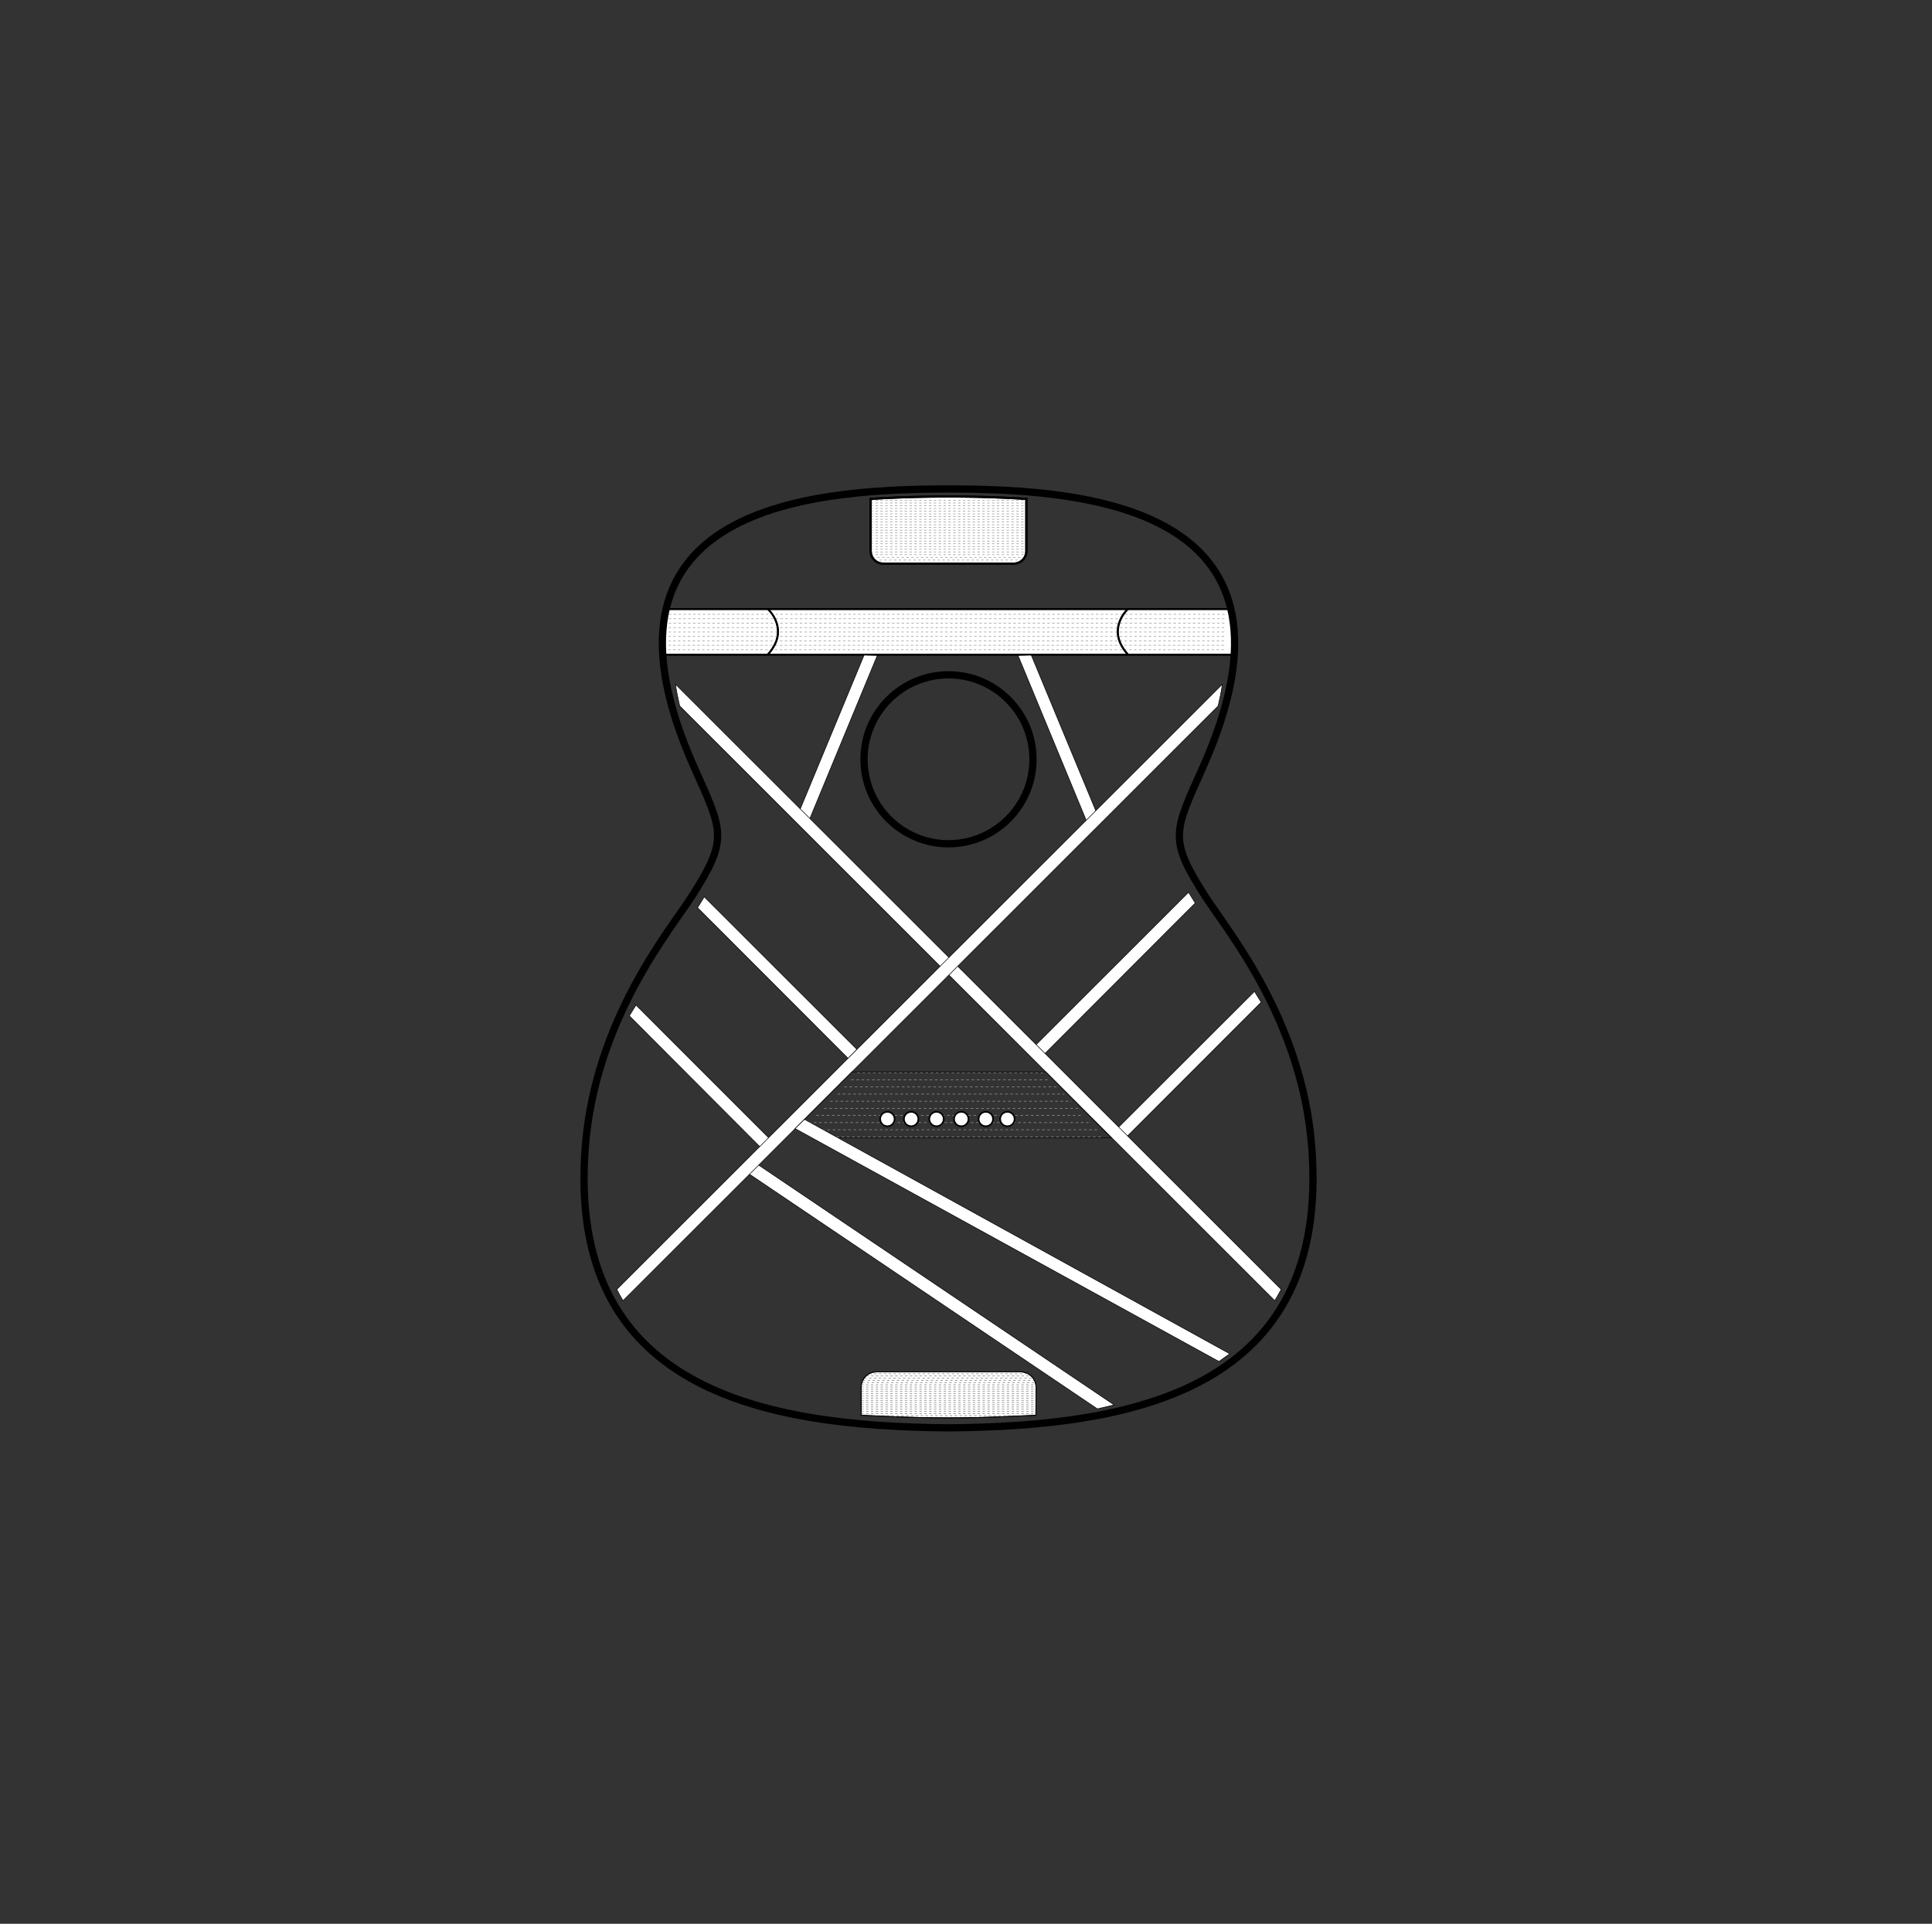 <svg viewBox="0 0 605.1 602.61" xmlns="http://www.w3.org/2000/svg"><rect x="0" y="0" width="605.1" height="602.61" fill="#333333" stroke="none"/><defs><style>.cls-1,.cls-12,.cls-13,.cls-14,.cls-15,.cls-3,.cls-4,.cls-5,.cls-7,.cls-8{fill:none;}.cls-10,.cls-11,.cls-2,.cls-6,.cls-9{fill:#fff;}.cls-10,.cls-11,.cls-12,.cls-13,.cls-15,.cls-2,.cls-5,.cls-6,.cls-7,.cls-8,.cls-9{stroke:#000;}.cls-10,.cls-11,.cls-12,.cls-13,.cls-14,.cls-15,.cls-2,.cls-3,.cls-4,.cls-5,.cls-6,.cls-7,.cls-8,.cls-9{stroke-miterlimit:10;}.cls-2,.cls-5{stroke-width:0.56px;}.cls-14,.cls-3,.cls-4{stroke:#999;}.cls-3{stroke-width:0.18px;stroke-dasharray:0.82 0.82 0.82 0.82;}.cls-4{stroke-width:0.19px;stroke-dasharray:0.76 0.76 0.76 0.76;}.cls-6{stroke-width:0.51px;}.cls-7{stroke-width:2.27px;}.cls-8,.cls-9{stroke-width:0.18px;}.cls-10,.cls-15{stroke-width:0.24px;}.cls-11,.cls-13{stroke-width:0.67px;}.cls-12{stroke-width:0.18px;}.cls-14{stroke-width:0.24px;stroke-dasharray:0.76 0.76 0.76 0.76;}</style></defs><g data-name="Layer 2" id="Layer_2"><g data-name="Layer 1" id="Layer_1-2"><rect height="600" width="600" x="2.77" class="cls-1"></rect><path d="M207.63,205.06H385.82a52.33,52.33,0,0,0-.92-14.29H208.55A51.55,51.55,0,0,0,207.63,205.06Z" class="cls-2"></path><path d="M240.48,190.77s7.09,6.37,0,14.2" class="cls-2"></path><path d="M353.19,190.77s-7.08,6.37,0,14.2" class="cls-2"></path><line y2="356.11" x2="345.29" y1="356.11" x1="253.75" class="cls-3"></line><line y2="353.88" x2="343.78" y1="353.88" x1="250.95" class="cls-3"></line><line y2="351.65" x2="340.94" y1="351.65" x1="253.25" class="cls-3"></line><line y2="349.41" x2="339.34" y1="349.41" x1="255.65" class="cls-3"></line><line y2="347.18" x2="337.84" y1="347.18" x1="258.13" class="cls-3"></line><line y2="344.95" x2="335.61" y1="344.95" x1="259.99" class="cls-3"></line><line y2="342.71" x2="333.37" y1="342.71" x1="262.31" class="cls-3"></line><line y2="340.48" x2="331.14" y1="340.48" x1="264.43" class="cls-3"></line><line y2="338.25" x2="328.9" y1="338.25" x1="266.57" class="cls-3"></line><line y2="336.01" x2="326.67" y1="336.01" x1="268.52" class="cls-3"></line><line y2="192.43" x2="384.11" y1="192.43" x1="209.5" class="cls-4"></line><line y2="193.82" x2="384.08" y1="193.82" x1="209.47" class="cls-4"></line><line y2="195.2" x2="384.05" y1="195.2" x1="209.44" class="cls-4"></line><line y2="196.59" x2="384.02" y1="196.59" x1="209.41" class="cls-4"></line><line y2="197.97" x2="383.99" y1="197.97" x1="209.38" class="cls-4"></line><line y2="199.36" x2="383.96" y1="199.36" x1="209.35" class="cls-4"></line><line y2="200.74" x2="383.93" y1="200.74" x1="209.32" class="cls-4"></line><line y2="202.13" x2="383.9" y1="202.13" x1="209.29" class="cls-4"></line><line y2="203.52" x2="383.87" y1="203.52" x1="209.26" class="cls-4"></line><path d="M353.29,190.79s-7.1,6.38,0,14.2" class="cls-5"></path><path d="M240.55,190.79s7.08,6.38,0,14.2" class="cls-5"></path><path d="M207.71,205.08H385.9a51.55,51.55,0,0,0-.92-14.29H208.64A52.33,52.33,0,0,0,207.71,205.08Z" class="cls-5"></path><circle r="2.26" cy="350.53" cx="277.93" class="cls-6"></circle><circle r="2.26" cy="350.53" cx="285.37" class="cls-6"></circle><circle r="2.26" cy="350.53" cx="293.31" class="cls-6"></circle><circle r="2.26" cy="350.53" cx="301.07" class="cls-6"></circle><circle r="2.26" cy="350.53" cx="308.76" class="cls-6"></circle><circle r="2.26" cy="350.53" cx="315.51" class="cls-6"></circle><path d="M297.06,447.26c59.1-.46,119.46-12.38,113.8-87.7-3-40.06-26.47-68-33.27-78.62-11.79-18.35-9.83-20.42-.75-40.83,35.56-80-33.27-86.94-79.39-86.94h-.75c-46.12,0-115,6.92-79.39,86.94,9.08,20.41,11,22.48-.75,40.83-6.81,10.58-30.25,38.56-33.27,78.62-5.68,75.29,54.68,87.27,113.81,87.7" class="cls-7"></path><circle r="26.46" cy="237.84" cx="297.07" class="cls-7"></circle><path d="M209.55,217.73c-.56-2.35-1-4.62-1.33-6.79" class="cls-8"></path><polygon points="268.38 328.72 265.61 331.52 218.47 284.32 220.57 280.94 268.38 328.72" class="cls-9"></polygon><polygon points="241.09 356.74 238.32 359.53 197.1 318.2 199.19 314.82 241.09 356.74" class="cls-9"></polygon><polygon points="348.94 440.08 343.69 441.31 232.82 366.52 234.36 362.76 348.94 440.08" class="cls-9"></polygon><polygon points="349.09 354.33 351.86 357.12 394.99 313.94 392.9 310.56 349.09 354.33" class="cls-9"></polygon><polygon points="324.43 327.29 327.2 330.08 374.34 282.88 372.25 279.5 324.43 327.29" class="cls-9"></polygon><polygon points="249.81 255.4 252.89 258.24 274.77 205.32 270.62 205.23 249.81 255.4" class="cls-9"></polygon><polygon points="344.15 256.24 340.73 258.24 318.84 205.32 323 205.23 344.15 256.24" class="cls-9"></polygon><path d="M324.43,443.32l-9.93.43q-17.42.75-34.85,0l-9.93-.43v-8.85a4.79,4.79,0,0,1,4.87-4.72h45a4.8,4.8,0,0,1,4.89,4.71h0Z" class="cls-10"></path><path d="M211.56,214.34c.32,2.19.77,4.45,1.32,6.79L399.25,407.42c.69-1.13,1.34-2.3,2-3.53Z" class="cls-9"></path><path d="M382.84,214.34q-.49,3.28-1.32,6.79L195.13,407.42c-.68-1.13-1.33-2.3-1.95-3.53Z" class="cls-9"></path><path d="M317.52,176.55h-40.9a3.93,3.93,0,0,1-3.93-3.93h0V156.27h0a400.63,400.63,0,0,1,48.76,0h0v16.35A3.93,3.93,0,0,1,317.52,176.55Z" class="cls-11"></path><polygon points="348.04 356.4 254.27 356.4 251.96 350.63 266.82 335.77 327.56 335.77 348.04 356.4" class="cls-12"></polygon><polygon points="385.15 424.06 381.76 426.47 249.02 353.52 251.95 350.62 385.15 424.06" class="cls-9"></polygon><line y2="157.56" x2="321.45" y1="157.56" x1="272.69" class="cls-4"></line><line y2="156.71" x2="321.45" y1="156.71" x1="272.7" class="cls-4"></line><line y2="158.42" x2="321.45" y1="158.42" x1="272.69" class="cls-4"></line><line y2="159.27" x2="321.45" y1="159.27" x1="272.69" class="cls-4"></line><line y2="160.12" x2="321.45" y1="160.12" x1="272.69" class="cls-4"></line><line y2="160.97" x2="321.45" y1="160.97" x1="272.69" class="cls-4"></line><line y2="161.82" x2="321.45" y1="161.82" x1="272.69" class="cls-4"></line><line y2="162.67" x2="321.45" y1="162.67" x1="272.69" class="cls-4"></line><line y2="163.52" x2="321.45" y1="163.52" x1="272.69" class="cls-4"></line><line y2="164.37" x2="321.45" y1="164.37" x1="272.69" class="cls-4"></line><line y2="165.23" x2="321.45" y1="165.23" x1="272.69" class="cls-4"></line><line y2="166.08" x2="321.45" y1="166.08" x1="272.69" class="cls-4"></line><line y2="166.93" x2="321.45" y1="166.93" x1="272.69" class="cls-4"></line><line y2="167.78" x2="321.45" y1="167.78" x1="272.69" class="cls-4"></line><line y2="168.63" x2="321.45" y1="168.63" x1="272.69" class="cls-4"></line><line y2="169.48" x2="321.45" y1="169.48" x1="272.69" class="cls-4"></line><line y2="170.33" x2="321.45" y1="170.33" x1="272.69" class="cls-4"></line><line y2="171.18" x2="321.45" y1="171.18" x1="272.69" class="cls-4"></line><line y2="172.04" x2="321.45" y1="172.04" x1="272.69" class="cls-4"></line><line y2="172.89" x2="321.45" y1="172.89" x1="272.69" class="cls-4"></line><line y2="173.74" x2="321.19" y1="173.74" x1="272.69" class="cls-4"></line><line y2="174.59" x2="320.92" y1="174.59" x1="273.22" class="cls-4"></line><line y2="175.44" x2="320.26" y1="175.44" x1="273.89" class="cls-4"></line><line y2="176.29" x2="318.93" y1="176.29" x1="275.23" class="cls-4"></line><path d="M317.52,176.55h-40.9a3.93,3.93,0,0,1-3.93-3.93h0V156.27h0a400.63,400.63,0,0,1,48.76,0h0v16.35A3.93,3.93,0,0,1,317.52,176.55Z" class="cls-13"></path><line y2="443.46" x2="320.97" y1="443.46" x1="273.16" class="cls-14"></line><line y2="442.8" x2="324.43" y1="442.8" x1="269.72" class="cls-14"></line><line y2="442.11" x2="324.43" y1="442.11" x1="269.72" class="cls-14"></line><line y2="441.42" x2="324.43" y1="441.42" x1="269.72" class="cls-14"></line><line y2="440.72" x2="324.43" y1="440.72" x1="269.72" class="cls-14"></line><line y2="440.03" x2="324.43" y1="440.03" x1="269.72" class="cls-14"></line><line y2="439.33" x2="324.43" y1="439.33" x1="269.72" class="cls-14"></line><line y2="438.64" x2="324.43" y1="438.64" x1="269.71" class="cls-14"></line><line y2="437.95" x2="324.43" y1="437.95" x1="269.71" class="cls-14"></line><line y2="437.25" x2="324.43" y1="437.25" x1="269.71" class="cls-14"></line><line y2="436.56" x2="324.43" y1="436.56" x1="269.71" class="cls-14"></line><line y2="435.86" x2="324.42" y1="435.86" x1="269.71" class="cls-14"></line><line y2="435.17" x2="324.42" y1="435.17" x1="269.71" class="cls-14"></line><line y2="434.47" x2="324.42" y1="434.47" x1="269.71" class="cls-14"></line><line y2="433.78" x2="324.42" y1="433.78" x1="269.71" class="cls-14"></line><line y2="433.09" x2="324.2" y1="433.09" x1="269.95" class="cls-14"></line><line y2="432.39" x2="323.92" y1="432.39" x1="270.23" class="cls-14"></line><line y2="431.7" x2="323.49" y1="431.7" x1="270.66" class="cls-14"></line><line y2="431" x2="322.86" y1="431" x1="271.29" class="cls-14"></line><line y2="430.31" x2="321.88" y1="430.31" x1="272.27" class="cls-14"></line><path d="M324.43,443.32l-9.93.43q-17.42.75-34.85,0l-9.93-.43v-8.85a4.79,4.79,0,0,1,4.87-4.72h45a4.8,4.8,0,0,1,4.89,4.71h0Z" class="cls-15"></path><rect height="148.59" width="600" y="454.02" x="5.1" class="cls-1"></rect><rect height="148.59" width="600" y="2.05" class="cls-1"></rect></g></g></svg>